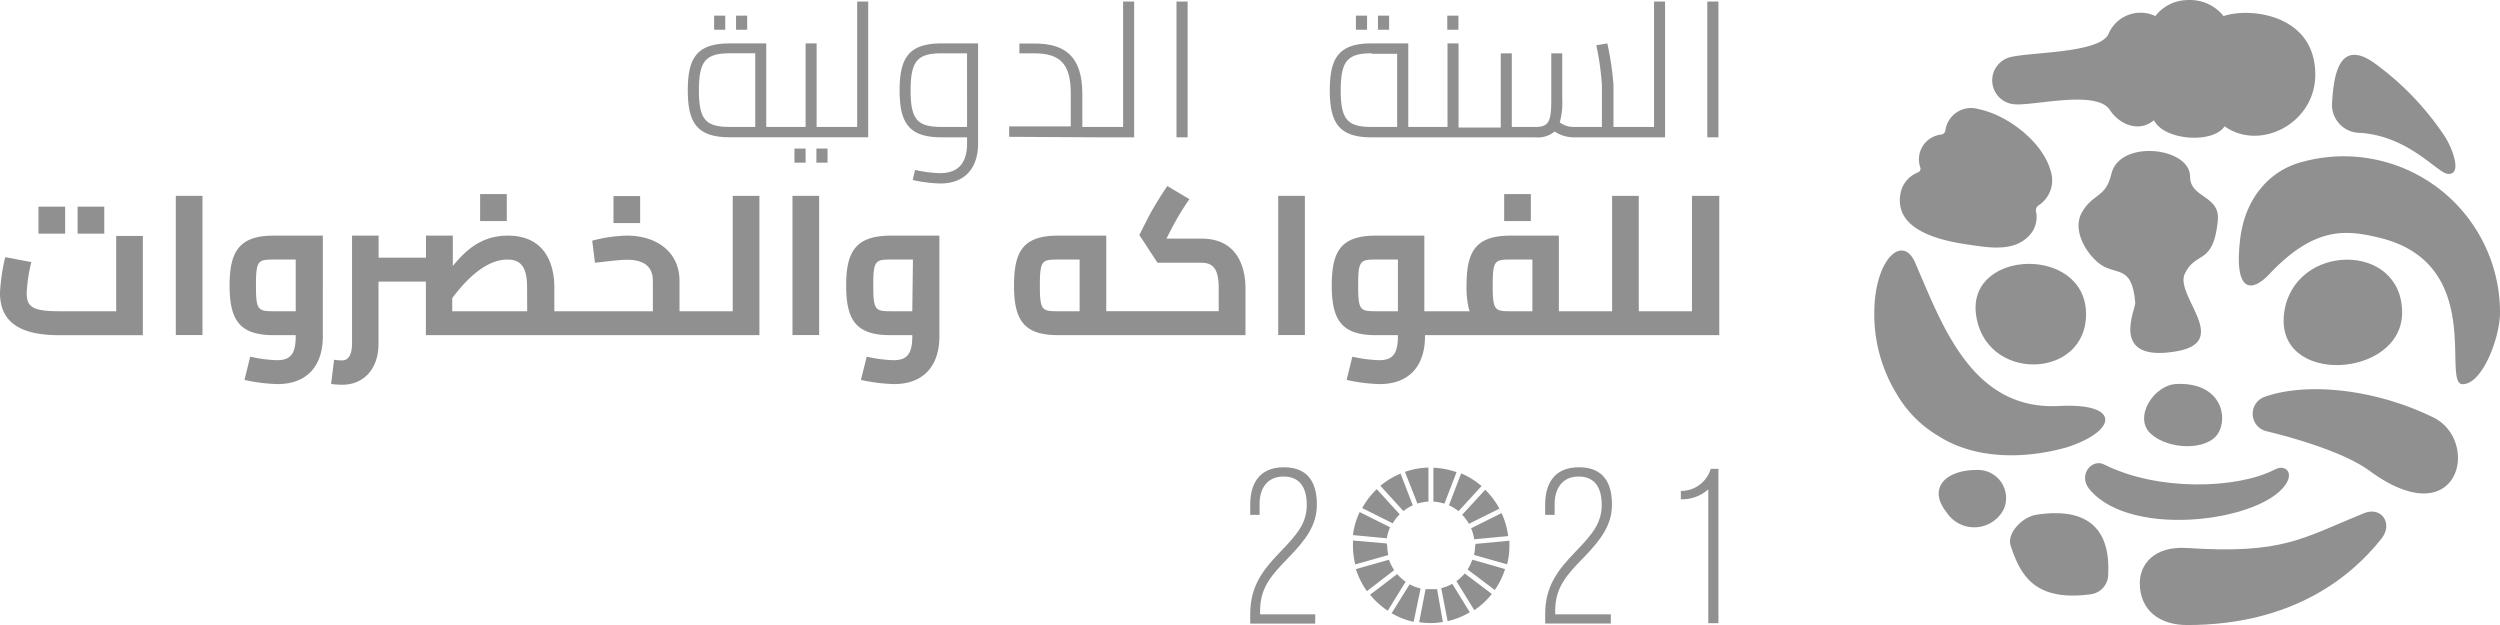 <svg xmlns="http://www.w3.org/2000/svg" width="239.984" height="60" viewBox="0 0 239.984 60">
  <g id="Raggruppa_397" data-name="Raggruppa 397" transform="translate(-7.588 -12.516)">
    <rect id="Rettangolo_18" data-name="Rettangolo 18" width="1.069" height="1.354" transform="translate(76.138 14.017)" fill="#909090"/>
    <rect id="Rettangolo_19" data-name="Rettangolo 19" width="1.069" height="1.354" transform="translate(78.244 14.017)" fill="#909090"/>
    <rect id="Rettangolo_20" data-name="Rettangolo 20" width="1.069" height="1.354" transform="translate(85.957 26.777)" fill="#909090"/>
    <rect id="Rettangolo_21" data-name="Rettangolo 21" width="1.069" height="1.354" transform="translate(83.851 26.777)" fill="#909090"/>
    <path id="Tracciato_345" data-name="Tracciato 345" d="M90.93,12.663H89.872V24.7H85.978v-8.02H84.92V24.7H81.143v-8.02H77.63c-3.174,0-4.02,1.407-4.02,4.507s.867,4.508,4.02,4.508h13.3ZM80.085,24.7H77.63c-2.306,0-2.952-.7-2.952-3.513s.646-3.555,2.952-3.555h2.455Z" fill="#909090"/>
    <path id="Tracciato_346" data-name="Tracciato 346" d="M93.945,21.19c0,3.1.868,4.508,4.021,4.508h2.454v.592c0,1.915-.888,2.846-2.581,2.846a12.252,12.252,0,0,1-2.413-.307l-.222.963a13.362,13.362,0,0,0,2.635.339c2.412,0,3.639-1.513,3.639-3.841V16.683H97.966C94.813,16.683,93.945,18.09,93.945,21.19ZM100.42,24.7H97.966C95.659,24.7,95,24,95,21.19s.656-3.555,2.963-3.555h2.454Z" fill="#909090"/>
    <path id="Tracciato_347" data-name="Tracciato 347" d="M113.381,25.7h3.079V12.663H115.4V24.7h-3.915V21.529c0-3.629-1.693-4.835-4.581-4.835h-1.46v.941h1.418c2.539,0,3.512,1.058,3.512,3.841V24.65h-5.914v1Z" fill="#909090"/>
    <rect id="Rettangolo_22" data-name="Rettangolo 22" width="1.069" height="13.035" transform="translate(120.523 12.663)" fill="#909090"/>
    <rect id="Rettangolo_23" data-name="Rettangolo 23" width="1.069" height="1.354" transform="translate(139.864 14.017)" fill="#909090"/>
    <rect id="Rettangolo_24" data-name="Rettangolo 24" width="1.069" height="1.354" transform="translate(137.748 14.017)" fill="#909090"/>
    <path id="Tracciato_348" data-name="Tracciato 348" d="M139.25,25.7h15.723a2.541,2.541,0,0,0,1.851-.561,3.3,3.3,0,0,0,1.8.561h8.8V12.663h-1.058V24.7h-3.894V20.682a27.97,27.97,0,0,0-.593-4l-1.058.18a25.76,25.76,0,0,1,.54,3.819V24.7H158.58a2.114,2.114,0,0,1-1.269-.444,6.5,6.5,0,0,0,.243-2.116V17.635H156.5v4.55c0,2.116-.307,2.518-1.566,2.518h-2.222V17.635H151.65v7.121H147.6V16.683H146.54V24.7h-3.767v-8.02h-3.512c-3.174,0-4.021,1.407-4.021,4.507S136.1,25.7,139.25,25.7Zm0-8.02h2.455V24.7H139.25c-2.306,0-2.962-.7-2.962-3.513s.656-3.555,2.962-3.555Z" fill="#909090"/>
    <rect id="Rettangolo_25" data-name="Rettangolo 25" width="1.069" height="1.354" transform="translate(146.519 14.017)" fill="#909090"/>
    <rect id="Rettangolo_26" data-name="Rettangolo 26" width="1.069" height="13.035" transform="translate(171.478 12.663)" fill="#909090"/>
    <rect id="Rettangolo_27" data-name="Rettangolo 27" width="2.56" height="2.592" transform="translate(15.037 32.353)" fill="#909090"/>
    <path id="Tracciato_349" data-name="Tracciato 349" d="M18.74,42.393H13.259c-2.571,0-3.11-.433-3.11-1.756a16.21,16.21,0,0,1,.444-2.963L8.086,37.2a19.621,19.621,0,0,0-.5,3.418c0,2.793,1.873,4.073,5.671,4.073H21.3V35.167H18.74Z" fill="#909090"/>
    <rect id="Rettangolo_28" data-name="Rettangolo 28" width="2.56" height="2.592" transform="translate(11.281 32.353)" fill="#909090"/>
    <rect id="Rettangolo_29" data-name="Rettangolo 29" width="2.56" height="13.363" transform="translate(24.464 31.316)" fill="#909090"/>
    <path id="Tracciato_350" data-name="Tracciato 350" d="M29.627,39.917c0,3.28.921,4.772,4.232,4.772h2.116v.117c0,1.714-.529,2.285-1.788,2.285a12.985,12.985,0,0,1-2.581-.339l-.55,2.233a16.08,16.08,0,0,0,3.174.4c2.9,0,4.348-1.82,4.348-4.581V35.135H33.859C30.537,35.135,29.627,36.68,29.627,39.917Zm6.348,2.476H33.859c-1.513,0-1.7-.1-1.7-2.476s.19-2.486,1.7-2.486h2.116Z" fill="#909090"/>
    <rect id="Rettangolo_30" data-name="Rettangolo 30" width="2.56" height="2.592" transform="translate(53.676 31.146)" fill="#909090"/>
    <rect id="Rettangolo_31" data-name="Rettangolo 31" width="2.56" height="2.592" transform="translate(66.479 31.337)" fill="#909090"/>
    <path id="Tracciato_351" data-name="Tracciato 351" d="M77.926,42.393h-5.11v-2.92c0-2.708-2.116-4.338-5.057-4.338a13.784,13.784,0,0,0-3.323.487l.265,2.116c1.534-.169,2.37-.286,3.058-.286,1.7,0,2.5.688,2.5,2.042v2.9H60.8V40.087c0-2.116-.825-4.952-4.454-4.952-2.519,0-4.01,1.354-5.291,2.91v-2.91H48.481v2.116H43.932V35.135h-2.55V45.483c0,1.132-.392,1.629-.942,1.629a4.562,4.562,0,0,1-.783-.063l-.285,2.327a9.128,9.128,0,0,0,1.058.074c2.116,0,3.491-1.566,3.491-3.914V39.547h4.55v5.142H80.487V31.316H77.926Zm-19.732,0H51V41.134c1.006-1.333,2.995-3.7,5.291-3.7,1.3,0,1.894.72,1.894,2.656Z" fill="#909090"/>
    <rect id="Rettangolo_32" data-name="Rettangolo 32" width="2.56" height="13.363" transform="translate(83.661 31.316)" fill="#909090"/>
    <path id="Tracciato_352" data-name="Tracciato 352" d="M88.814,39.917c0,3.28.91,4.772,4.232,4.772h2.116v.117c0,1.714-.529,2.285-1.8,2.285a12.8,12.8,0,0,1-2.571-.339l-.561,2.233a16.326,16.326,0,0,0,3.174.4c2.91,0,4.36-1.82,4.36-4.581V35.135H93.109C89.724,35.135,88.814,36.68,88.814,39.917Zm6.348,2.476H93.109c-1.5,0-1.693-.1-1.693-2.476s.191-2.486,1.693-2.486h2.116Z" fill="#909090"/>
    <path id="Tracciato_353" data-name="Tracciato 353" d="M122.925,35.421H119.56l.54-1.058a27.028,27.028,0,0,1,1.661-2.73l-2.116-1.259a33.037,33.037,0,0,0-1.788,2.92l-.9,1.778,1.746,2.666h4.232c1.122,0,1.64.645,1.64,2.4v2.253H113.783V35.135H109.16c-3.344,0-4.233,1.492-4.233,4.782s.91,4.772,4.233,4.772h17.986v-4.57C127.125,38.119,126.342,35.421,122.925,35.421Zm-11.7,6.972h-2.116c-1.5,0-1.7-.1-1.7-2.476s.2-2.486,1.7-2.486h2.116Z" fill="#909090"/>
    <rect id="Rettangolo_33" data-name="Rettangolo 33" width="2.56" height="13.363" transform="translate(130.289 31.316)" fill="#909090"/>
    <rect id="Rettangolo_34" data-name="Rettangolo 34" width="2.56" height="2.592" transform="translate(151.978 31.146)" fill="#909090"/>
    <path id="Tracciato_354" data-name="Tracciato 354" d="M170.007,31.316V42.393H164.9V31.316h-2.561V42.393h-5.11V35.135H152.6c-3.344,0-4.233,1.492-4.233,4.782a8.406,8.406,0,0,0,.286,2.476h-4.338V35.135h-4.655c-3.344,0-4.232,1.492-4.232,4.782s.92,4.772,4.232,4.772h2.116v.117c0,1.714-.529,2.285-1.788,2.285a12.986,12.986,0,0,1-2.582-.339l-.55,2.233a16.08,16.08,0,0,0,3.174.4c2.9,0,4.349-1.82,4.349-4.581v-.117h28.249V31.316ZM141.779,42.393h-2.116c-1.513,0-1.7-.1-1.7-2.476s.191-2.486,1.7-2.486h2.116Zm12.908,0h-2.116c-1.5,0-1.693-.1-1.693-2.476s.19-2.486,1.693-2.486h2.116Z" fill="#909090"/>
    <path id="Tracciato_355" data-name="Tracciato 355" d="M127.6,71.468c0-2.751,1.28-4.306,2.91-6s2.518-2.74,2.518-4.5c0-1.481-.55-2.708-2.222-2.708s-2.306,1.269-2.306,2.624v1.058h-.9v-.995c0-1.9.794-3.576,3.227-3.576S134,58.983,134,60.951s-1.058,3.375-2.7,5.068-2.751,2.867-2.751,5.153v.317h5.291v.889H127.6Z" fill="#909090"/>
    <path id="Tracciato_356" data-name="Tracciato 356" d="M155.914,71.468c0-2.751,1.291-4.306,2.92-6s2.508-2.74,2.508-4.5c0-1.481-.55-2.708-2.211-2.708s-2.307,1.269-2.307,2.624v1.058h-.91v-.995c0-1.9.8-3.576,3.238-3.576s3.174,1.608,3.174,3.576-1.058,3.375-2.7,5.068-2.751,2.867-2.751,5.153v.317h5.343v.889h-6.295Z" fill="#909090"/>
    <path id="Tracciato_357" data-name="Tracciato 357" d="M171.573,59.491a3.751,3.751,0,0,1-2.634.952v-.8a2.972,2.972,0,0,0,2.867-2.116h.74V72.336h-.973Z" fill="#909090"/>
    <path id="Tracciato_358" data-name="Tracciato 358" d="M141.282,62.75a4.42,4.42,0,0,1,.666-.868l-2.2-2.412a7.564,7.564,0,0,0-1.4,1.82Z" fill="#909090"/>
    <path id="Tracciato_359" data-name="Tracciato 359" d="M146.678,61.015a4.35,4.35,0,0,1,.92.571l2.211-2.412a7.594,7.594,0,0,0-1.957-1.217Z" fill="#909090"/>
    <path id="Tracciato_360" data-name="Tracciato 360" d="M151.735,61.766l-2.931,1.46a4.281,4.281,0,0,1,.3,1.058l3.259-.307a7.669,7.669,0,0,0-.624-2.19" fill="#909090"/>
    <path id="Tracciato_361" data-name="Tracciato 361" d="M148.593,62.8l2.93-1.46a7.609,7.609,0,0,0-1.365-1.81l-2.211,2.4a4.315,4.315,0,0,1,.646.868" fill="#909090"/>
    <path id="Tracciato_362" data-name="Tracciato 362" d="M140.721,64.887v-.2l-3.259-.286v.487a7.3,7.3,0,0,0,.222,1.809l3.174-.9a4.414,4.414,0,0,1-.1-.91" fill="#909090"/>
    <path id="Tracciato_363" data-name="Tracciato 363" d="M148.191,67.564a4.806,4.806,0,0,1-.794.741l1.714,2.782a7.336,7.336,0,0,0,1.682-1.555Z" fill="#909090"/>
    <path id="Tracciato_364" data-name="Tracciato 364" d="M149.185,64.887a4.178,4.178,0,0,1-.1.9l3.174.9a7.272,7.272,0,0,0,.222-1.8v-.465l-3.259.306v.159" fill="#909090"/>
    <path id="Tracciato_365" data-name="Tracciato 365" d="M141.705,67.627l-2.6,1.979a7.582,7.582,0,0,0,1.7,1.534l1.714-2.783a4.781,4.781,0,0,1-.814-.73" fill="#909090"/>
    <path id="Tracciato_366" data-name="Tracciato 366" d="M140.721,64.189a3.825,3.825,0,0,1,.307-1.058l-2.921-1.46a7.147,7.147,0,0,0-.645,2.211Z" fill="#909090"/>
    <path id="Tracciato_367" data-name="Tracciato 367" d="M148.709,71.341l-1.714-2.783a4.026,4.026,0,0,1-1.058.413l.614,3.174a7.665,7.665,0,0,0,2.116-.846" fill="#909090"/>
    <path id="Tracciato_368" data-name="Tracciato 368" d="M148.921,66.241a4.548,4.548,0,0,1-.455.942l2.613,1.968a7.39,7.39,0,0,0,.984-2.01Z" fill="#909090"/>
    <path id="Tracciato_369" data-name="Tracciato 369" d="M145.535,69.066a5.715,5.715,0,0,1-.614,0,3.6,3.6,0,0,1-.487,0l-.613,3.174a7.5,7.5,0,0,0,1.058.085,6.625,6.625,0,0,0,1.217-.106Z" fill="#909090"/>
    <path id="Tracciato_370" data-name="Tracciato 370" d="M145.186,60.666a4.2,4.2,0,0,1,1.058.2l1.164-3.026a7.664,7.664,0,0,0-2.222-.424Z" fill="#909090"/>
    <path id="Tracciato_371" data-name="Tracciato 371" d="M143.958,69a4.264,4.264,0,0,1-1.058-.392l-1.724,2.772a7.219,7.219,0,0,0,2.116.826Z" fill="#909090"/>
    <path id="Tracciato_372" data-name="Tracciato 372" d="M143.652,60.856a4.411,4.411,0,0,1,1.058-.19V57.4a7.277,7.277,0,0,0-2.254.413Z" fill="#909090"/>
    <path id="Tracciato_373" data-name="Tracciato 373" d="M141.419,67.247a4.894,4.894,0,0,1-.5-1l-3.174.9a7.6,7.6,0,0,0,1.058,2.116Z" fill="#909090"/>
    <path id="Tracciato_374" data-name="Tracciato 374" d="M142.308,61.575a4.121,4.121,0,0,1,.9-.55l-1.174-3.047a7.526,7.526,0,0,0-1.936,1.175Z" fill="#909090"/>
    <path id="Tracciato_375" data-name="Tracciato 375" d="M207.832,42.52c-.169-6.4-11.173-6.062-10.58,0C197.95,49.313,208.012,49.006,207.832,42.52Z" fill="#909090"/>
    <path id="Tracciato_376" data-name="Tracciato 376" d="M238.176,42.52c0-6.845-10.4-6.7-11.321,0C225.882,49.609,238.176,48.868,238.176,42.52Z" fill="#909090"/>
    <path id="Tracciato_377" data-name="Tracciato 377" d="M225.364,38.9c4.412-4.708,7.459-4.317,10.58-3.576,10.337,2.465,5.967,14.093,8.041,14.071,1.915,0,3.587-4.507,3.587-6.877a15,15,0,0,0-19.045-14.442c-2.825.741-5.481,3.227-5.925,7.639C222.084,40.468,223.66,40.658,225.364,38.9Z" fill="#909090"/>
    <path id="Tracciato_378" data-name="Tracciato 378" d="M205.187,51.492c-8.359.4-11.173-7.84-13.755-13.754-1.216-2.825-3.925-.3-3.925,4.846a14.651,14.651,0,0,0,2.211,7.85,11.165,11.165,0,0,0,3.968,3.947c3.46,2.222,8.231,2.243,12.358,1.058C210.8,53.884,211.26,51.164,205.187,51.492Z" fill="#909090"/>
    <path id="Tracciato_379" data-name="Tracciato 379" d="M229.839,19.667c0-5.788-6.295-6.465-8.8-5.608a4.138,4.138,0,0,0-3.5-1.534,3.926,3.926,0,0,0-3.047,1.534,3.332,3.332,0,0,0-4.44,1.581c-.028.057-.054.116-.078.175-.984,1.926-8.221,1.662-9.713,2.286a2.3,2.3,0,0,0,.667,4.422c1.83.191,7.9-1.428,9.194.551.91,1.386,2.772,2.2,4.232.984.963,1.957,5.682,2.274,6.782.581C224.475,27.052,229.85,24.407,229.839,19.667Z" fill="#909090"/>
    <path id="Tracciato_380" data-name="Tracciato 380" d="M193.94,25.433a2.391,2.391,0,0,0-2.134,2.623,2.365,2.365,0,0,0,.124.551.381.381,0,0,1-.244.466,2.686,2.686,0,0,0-1.661,2c-.592,3.174,2.91,4.4,6.348,4.9,1.958.286,4.476.783,5.978-.815a2.547,2.547,0,0,0,.688-2.306.56.56,0,0,1,.243-.624,2.867,2.867,0,0,0,1.154-3.312c-.773-2.814-4.18-5.375-6.92-5.925a2.487,2.487,0,0,0-3.1,1.662,2.582,2.582,0,0,0-.075.327A.475.475,0,0,1,193.94,25.433Z" fill="#909090"/>
    <path id="Tracciato_381" data-name="Tracciato 381" d="M242.525,29.2c1.471.19.518-2.434-.307-3.672a27.39,27.39,0,0,0-6.8-7.025c-3.545-2.434-3.851,1.873-3.978,4.1a2.7,2.7,0,0,0,2.729,2.666h.011C238.811,25.6,241.53,29.073,242.525,29.2Z" fill="#909090"/>
    <path id="Tracciato_382" data-name="Tracciato 382" d="M227.152,58.751c-1.9,3.745-14.95,5.618-18.992.73-1.122-1.365.222-2.974,1.407-2.381,5.163,2.6,12.792,2.349,16.389.487C226.919,57.089,227.649,57.777,227.152,58.751Z" fill="#909090"/>
    <path id="Tracciato_383" data-name="Tracciato 383" d="M200.6,64.9c.952,2.93,2.391,5.364,7.66,4.666a1.916,1.916,0,0,0,1.7-1.947c.137-2.73-.572-6.655-6.878-5.692C201.738,62.126,200.2,63.692,200.6,64.9Z" fill="#909090"/>
    <path id="Tracciato_384" data-name="Tracciato 384" d="M199.971,61.322a2.7,2.7,0,0,0-2.614-3.693c-3.047,0-4.729,1.767-2.92,4.052a3.174,3.174,0,0,0,5.534-.359Z" fill="#909090"/>
    <path id="Tracciato_385" data-name="Tracciato 385" d="M235.023,57.692c8.645,6.349,10.761-2.888,6.1-5.131-5.745-2.783-12.242-3.354-16.188-1.936a1.725,1.725,0,0,0,.275,3.3C227.48,54.465,232.537,55.873,235.023,57.692Z" fill="#909090"/>
    <path id="Tracciato_386" data-name="Tracciato 386" d="M217.312,38.8c1.058-2.254,2.74-.741,3.174-5.11.233-2.466-2.666-2.116-2.666-4.232,0-2.825-6.782-3.587-7.555-.244-.539,2.338-1.788,1.831-2.846,3.724-.825,1.492.138,3.513,1.492,4.719,1.672,1.492,3.312,0,3.65,3.926.053.571-2.528,5.692,3.778,4.687C221.957,45.419,216.317,40.912,217.312,38.8Z" fill="#909090"/>
    <path id="Tracciato_387" data-name="Tracciato 387" d="M217.534,72.516c-2.55,0-4.539-1.334-4.539-4.042,0-1.714,1.3-3.566,4.539-3.354,9.268.614,11.078-.952,16.992-3.344,1.661-.677,2.8.995,1.693,2.413C233.288,67.913,227.628,72.516,217.534,72.516Z" fill="#909090"/>
    <path id="Tracciato_388" data-name="Tracciato 388" d="M216.5,49.376c-2.19.106-4.158,3.248-2.433,4.793s5.353,1.6,6.411,0S220.772,49.175,216.5,49.376Z" fill="#909090"/>
  </g>
</svg>
